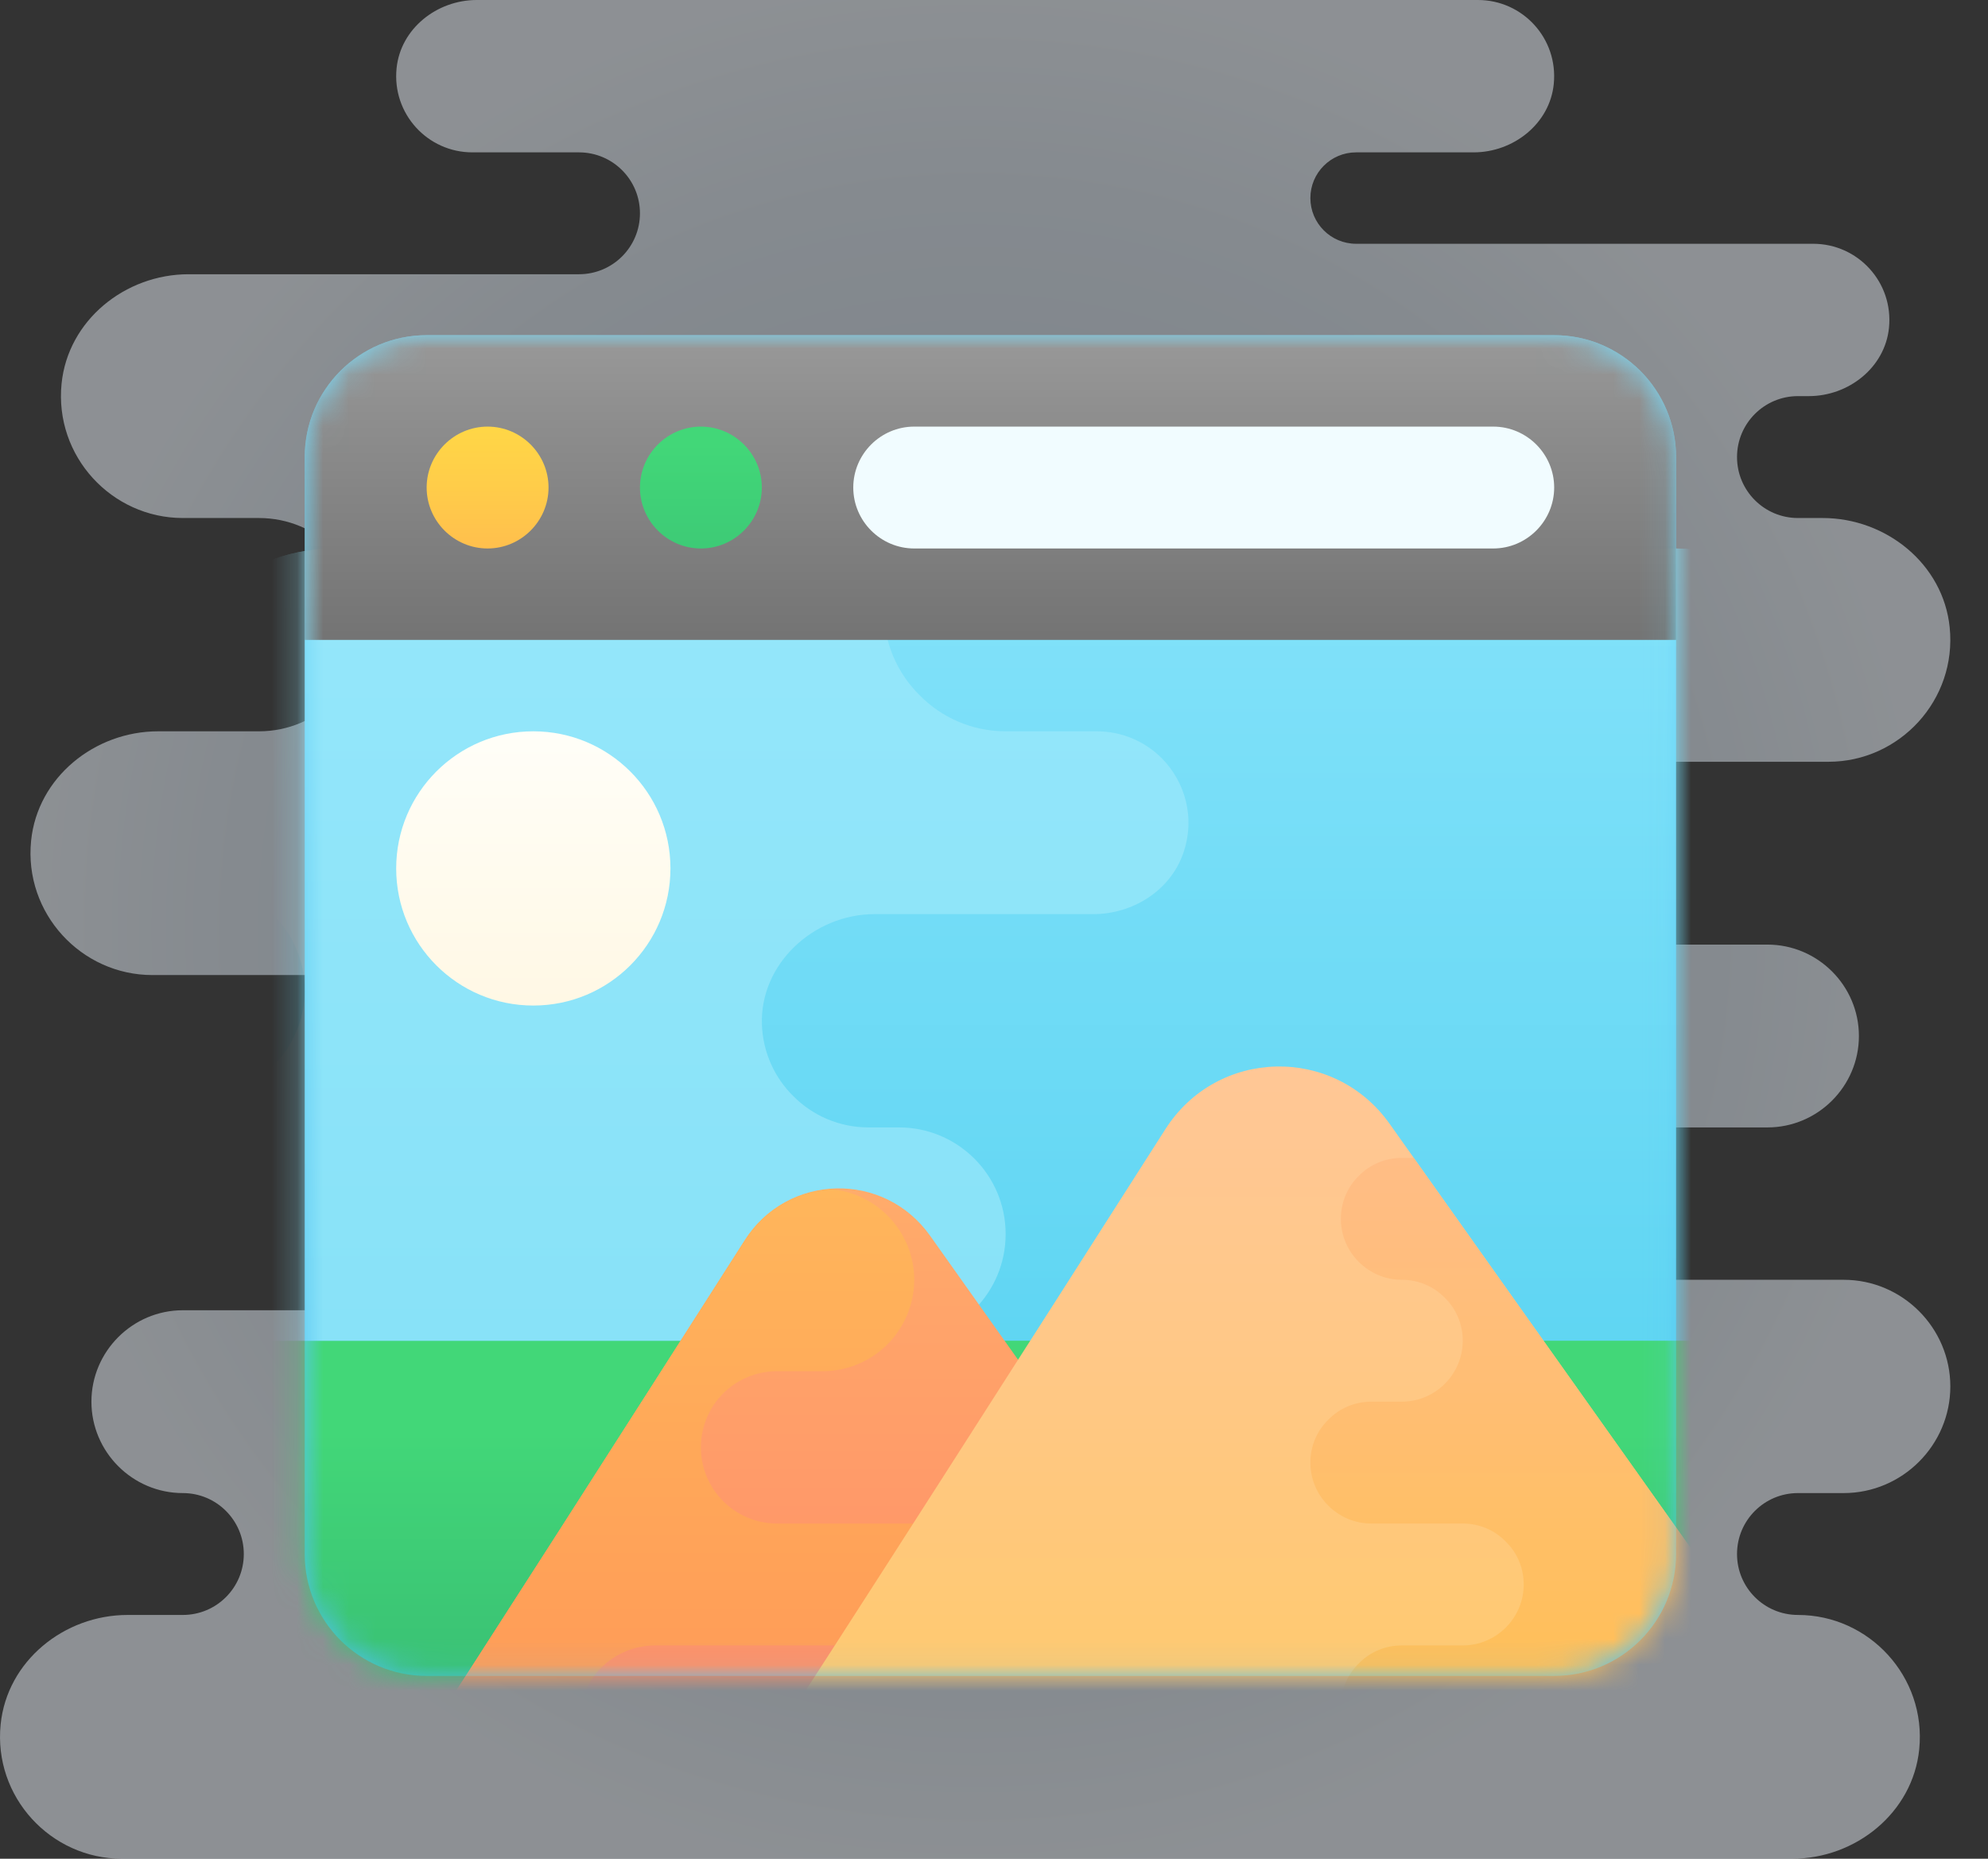 <?xml version="1.0" encoding="UTF-8"?>
<svg width="77px" height="72px" viewBox="0 0 77 72" version="1.1" xmlns="http://www.w3.org/2000/svg" xmlns:xlink="http://www.w3.org/1999/xlink">
    <rect x="0" y="0" width="77" height="72" fill="#333333" stroke="none"/>
    <title>Icon/Digital Experiences</title>
    <defs>
        <radialGradient cx="50%" cy="50%" fx="50%" fy="50%" r="50.795%" gradientTransform="translate(0.5,0.5),scale(0.953,1),translate(-0.5,-0.5)" id="radialGradient-1">
            <stop stop-color="#B9C6D2" offset="0%"></stop>
            <stop stop-color="#BDC9D5" offset="0%"></stop>
            <stop stop-color="#BCCBDA" offset="24.1%"></stop>
            <stop stop-color="#CBD7E3" offset="52.1%"></stop>
            <stop stop-color="#D4DEE8" offset="78.2%"></stop>
            <stop stop-color="#E3EAF1" offset="100%"></stop>
        </radialGradient>
        <linearGradient x1="50%" y1="141.123%" x2="50%" y2="-3.32%" id="linearGradient-2">
            <stop stop-color="#3CB5EA" offset="0%"></stop>
            <stop stop-color="#7DDEFB" offset="100%"></stop>
        </linearGradient>
        <path d="M60.197,12.984 L16.525,12.984 C13.917,12.984 11.803,15.098 11.803,17.705 L11.803,60.197 C11.803,62.804 13.917,64.918 16.525,64.918 L60.197,64.918 C62.804,64.918 64.918,62.804 64.918,60.197 L64.918,17.705 C64.918,15.098 62.804,12.984 60.197,12.984 Z" id="path-3"></path>
        <linearGradient x1="50%" y1="100%" x2="50%" y2="0%" id="linearGradient-5">
            <stop stop-color="#53D1F0" offset="0%"></stop>
            <stop stop-color="#5ED5F2" offset="32.3%"></stop>
            <stop stop-color="#7DE0F9" offset="89.6%"></stop>
            <stop stop-color="#83E2FA" offset="100%"></stop>
        </linearGradient>
        <linearGradient x1="50%" y1="21.429%" x2="50%" y2="121.429%" id="linearGradient-6">
            <stop stop-color="#42D778" offset="0%"></stop>
            <stop stop-color="#34B171" offset="99.6%"></stop>
            <stop stop-color="#34B171" offset="100%"></stop>
        </linearGradient>
        <linearGradient x1="50.001%" y1="100%" x2="50.001%" y2="0%" id="linearGradient-7">
            <stop stop-color="#88E2F8" offset="0%"></stop>
            <stop stop-color="#93E6FA" offset="85.1%"></stop>
            <stop stop-color="#96E7FB" offset="100%"></stop>
        </linearGradient>
        <linearGradient x1="50%" y1="100%" x2="50%" y2="-0%" id="linearGradient-8">
            <stop stop-color="#FF8B67" offset="0%"></stop>
            <stop stop-color="#FFA76A" offset="84.7%"></stop>
            <stop stop-color="#FFAD6B" offset="100%"></stop>
            <stop stop-color="#FFAD6B" offset="100%"></stop>
        </linearGradient>
        <linearGradient x1="50.003%" y1="100%" x2="50.003%" y2="3.7448231e-14%" id="linearGradient-9">
            <stop stop-color="#FF9757" offset="0%"></stop>
            <stop stop-color="#FFB65B" offset="100%"></stop>
            <stop stop-color="#FFB65B" offset="100%"></stop>
        </linearGradient>
        <linearGradient x1="50%" y1="100%" x2="50%" y2="0%" id="linearGradient-10">
            <stop stop-color="#FFC96A" offset="0%"></stop>
            <stop stop-color="#FFC96A" offset="0.4%"></stop>
            <stop stop-color="#FFC887" offset="57.8%"></stop>
            <stop stop-color="#FFC797" offset="100%"></stop>
            <stop stop-color="#FFC797" offset="100%"></stop>
        </linearGradient>
        <linearGradient x1="50%" y1="100%" x2="50%" y2="0%" id="linearGradient-11">
            <stop stop-color="#FFC050" offset="0%"></stop>
            <stop stop-color="#FFC050" offset="0.4%"></stop>
            <stop stop-color="#FFBE75" offset="64.1%"></stop>
            <stop stop-color="#FFBD85" offset="100%"></stop>
            <stop stop-color="#FFBD85" offset="100%"></stop>
        </linearGradient>
        <linearGradient x1="50%" y1="100%" x2="50%" y2="0%" id="linearGradient-12">
            <stop stop-color="#FFF8E5" offset="1.8%"></stop>
            <stop stop-color="#FFFEF8" offset="100%"></stop>
        </linearGradient>
        <linearGradient x1="50%" y1="-28.66%" x2="50%" y2="112.47%" id="linearGradient-13">
            <stop stop-color="#A4A4A4" offset="0%"></stop>
            <stop stop-color="#8D8D8D" offset="40.9%"></stop>
            <stop stop-color="#6F6F6F" offset="100%"></stop>
            <stop stop-color="#6F6F6F" offset="100%"></stop>
        </linearGradient>
        <linearGradient x1="50%" y1="180.25%" x2="50%" y2="-36.85%" id="linearGradient-14">
            <stop stop-color="#FEAA53" offset="0%"></stop>
            <stop stop-color="#FFCD49" offset="61.2%"></stop>
            <stop stop-color="#FFDE44" offset="100%"></stop>
        </linearGradient>
        <linearGradient x1="50%" y1="14.325%" x2="50%" y2="222.5%" id="linearGradient-15">
            <stop stop-color="#42D778" offset="0%"></stop>
            <stop stop-color="#3DCA76" offset="42.8%"></stop>
            <stop stop-color="#34B171" offset="100%"></stop>
        </linearGradient>
    </defs>
    <g id="Icon/Digital-Experiences" stroke="none" stroke-width="1" fill="none" fill-rule="evenodd">
        <g>
            <path d="M69.639,62.557 C68.335,62.557 67.279,61.501 67.279,60.197 C67.279,58.892 68.335,57.836 69.639,57.836 L71.41,57.836 C73.682,57.836 75.541,55.977 75.541,53.705 C75.541,51.433 73.682,49.574 71.41,49.574 L59.016,49.574 C57.386,49.574 56.066,48.253 56.066,46.623 C56.066,44.993 57.386,43.672 59.016,43.672 L68.459,43.672 C70.407,43.672 72,42.079 72,40.131 C72,38.184 70.407,36.59 68.459,36.59 L49.574,36.59 L49.574,29.508 L70.82,29.508 C73.576,29.508 75.801,27.114 75.516,24.303 C75.27,21.853 73.059,20.066 70.597,20.066 L69.639,20.066 C68.335,20.066 67.279,19.009 67.279,17.705 C67.279,16.401 68.335,15.344 69.639,15.344 L70.061,15.344 C71.605,15.344 73.01,14.234 73.165,12.698 C73.342,10.931 71.96,9.443 70.23,9.443 L52.525,9.443 C51.547,9.443 50.754,8.649 50.754,7.672 C50.754,6.695 51.547,5.902 52.525,5.902 L57.077,5.902 C58.621,5.902 60.027,4.791 60.181,3.255 C60.358,1.488 58.976,0 57.246,0 L18.464,0 C16.92,0 15.514,1.111 15.36,2.646 C15.183,4.413 16.565,5.902 18.295,5.902 L22.426,5.902 C23.73,5.902 24.787,6.958 24.787,8.262 C24.787,9.567 23.73,10.623 22.426,10.623 L7.305,10.623 C4.843,10.623 2.633,12.41 2.385,14.86 C2.101,17.672 4.326,20.066 7.082,20.066 L10.033,20.066 C12.314,20.066 14.164,21.915 14.164,24.197 C14.164,26.478 12.314,28.328 10.033,28.328 L6.125,28.328 C3.663,28.328 1.453,30.115 1.205,32.565 C0.921,35.377 3.146,37.77 5.902,37.77 L25.967,37.77 L25.967,50.754 L7.082,50.754 C5.134,50.754 3.541,52.348 3.541,54.295 C3.541,56.243 5.134,57.836 7.082,57.836 L7.082,57.836 C8.386,57.836 9.443,58.892 9.443,60.197 C9.443,61.501 8.386,62.557 7.082,62.557 L4.944,62.557 C2.482,62.557 0.273,64.344 0.025,66.795 C-0.26,69.606 1.965,72 4.721,72 L69.416,72 C71.878,72 74.088,70.213 74.336,67.763 C74.62,64.951 72.395,62.557 69.639,62.557 Z" id="Path" fill="url(#radialGradient-1)" fill-rule="nonzero" opacity="0.509"></path>
            <mask id="mask-4" fill="white">
                <use xlink:href="#path-3"></use>
            </mask>
            <use id="Path" fill="url(#linearGradient-2)" fill-rule="nonzero" xlink:href="#path-3"></use>
            <g id="icons8-picture" mask="url(#mask-4)" fill-rule="nonzero">
                <g transform="translate(5.902, 21.246)" id="Path">
                    <path d="M59.016,0 L7.082,0 C3.17,0 0,3.17 0,7.082 L0,40.131 C0,44.043 3.17,47.213 7.082,47.213 L59.016,47.213 C62.928,47.213 66.098,44.043 66.098,40.131 L66.098,7.082 C66.098,3.17 62.928,0 59.016,0 Z" fill="url(#linearGradient-5)"></path>
                    <path d="M0,30.689 L0,40.131 C0,44.043 3.17,47.213 7.082,47.213 L59.016,47.213 C62.928,47.213 66.098,44.043 66.098,40.131 L66.098,30.689 L0,30.689 Z" fill="url(#linearGradient-6)"></path>
                    <path d="M4.686,14.199 C5.441,14.943 5.902,15.982 5.902,17.115 C5.902,19.381 4.049,21.246 1.77,21.246 L0,21.246 L0,30.689 L28.918,30.689 C31.2,30.689 33.049,28.839 33.049,26.557 L33.049,26.557 C33.049,24.276 31.2,22.426 28.918,22.426 L27.738,22.426 C26.605,22.426 25.566,21.966 24.822,21.21 C24.101,20.501 23.649,19.523 23.609,18.45 C23.522,16.094 25.612,14.164 27.969,14.164 L36.438,14.164 C37.963,14.164 39.404,13.268 39.918,11.833 C40.419,10.432 39.99,9.019 39.091,8.121 C38.455,7.483 37.558,7.082 36.59,7.082 L33.049,7.082 C31.751,7.082 30.57,6.551 29.721,5.689 C28.859,4.839 28.328,3.659 28.328,2.361 C28.328,1.499 28.564,0.696 28.977,0 L7.082,0 C3.17,0 0,3.17 0,7.082 L0,12.984 L1.77,12.984 C2.904,12.984 3.942,13.444 4.686,14.199 Z" fill="url(#linearGradient-7)"></path>
                    <path d="M43.47,45.439 C42.417,46.531 40.926,47.213 39.287,47.213 L9.84,47.213 C12.122,43.742 18.801,33.289 22.946,26.796 C24.603,24.192 28.337,24.105 30.122,26.62 L43.47,45.439 Z" fill="url(#linearGradient-8)"></path>
                    <path d="M17.386,43.353 C17.917,42.822 18.661,42.492 19.475,42.492 L26.428,42.492 C27.36,41.064 28.387,39.458 29.473,37.77 L24.197,37.77 C22.568,37.77 21.246,36.449 21.246,34.82 C21.246,34.005 21.576,33.262 22.108,32.73 C22.639,32.199 23.382,31.869 24.197,31.869 L25.967,31.869 C26.935,31.869 27.832,31.468 28.47,30.83 C29.107,30.193 29.508,29.296 29.508,28.328 C29.508,26.485 28.079,24.969 26.278,24.818 C24.986,24.911 23.732,25.561 22.946,26.795 C18.801,33.289 12.122,43.742 9.84,47.213 L17.115,47.213 C16.749,46.729 16.525,46.104 16.525,45.443 C16.525,44.628 16.855,43.885 17.386,43.353 Z" fill="url(#linearGradient-9)"></path>
                    <path d="M64.08,45.065 C62.805,46.387 60.999,47.213 59.016,47.213 L23.37,47.213 C26.132,43.011 34.218,30.358 39.234,22.497 C41.241,19.346 45.761,19.239 47.921,22.285 L64.08,45.065 Z" fill="url(#linearGradient-10)"></path>
                    <path d="M64.08,45.065 C62.805,46.387 60.999,47.213 59.016,47.213 L48.393,47.213 C47.095,47.213 46.033,46.151 46.033,44.852 C46.033,44.203 46.292,43.613 46.729,43.188 C47.154,42.751 47.744,42.492 48.393,42.492 L50.754,42.492 C52.052,42.492 53.115,41.43 53.115,40.131 C53.115,39.482 52.855,38.892 52.418,38.467 C51.993,38.03 51.403,37.77 50.754,37.77 L47.213,37.77 C45.915,37.77 44.852,36.708 44.852,35.41 C44.852,34.761 45.112,34.17 45.549,33.746 C45.974,33.309 46.564,33.049 47.213,33.049 L48.393,33.049 C49.692,33.049 50.754,31.987 50.754,30.689 C50.754,30.039 50.494,29.449 50.058,29.024 C49.633,28.588 49.043,28.328 48.393,28.328 C47.095,28.328 46.033,27.266 46.033,25.967 C46.033,25.318 46.292,24.728 46.729,24.303 C47.154,23.866 47.744,23.607 48.393,23.607 L48.854,23.607 L52.206,28.328 L55.558,33.049 L58.91,37.77 L62.25,42.492 L64.08,45.065 Z" fill="url(#linearGradient-11)"></path>
                    <path d="M14.754,7.082 C11.821,7.082 9.443,9.46 9.443,12.393 C9.443,15.327 11.821,17.705 14.754,17.705 C17.688,17.705 20.066,15.327 20.066,12.393 C20.066,9.46 17.688,7.082 14.754,7.082 Z" fill="url(#linearGradient-12)"></path>
                </g>
            </g>
            <path d="M11.803,17.705 L11.803,24.787 L64.918,24.787 L64.918,17.705 C64.918,15.098 62.804,12.984 60.197,12.984 L16.525,12.984 C13.917,12.984 11.803,15.098 11.803,17.705 Z" id="Path" fill="url(#linearGradient-13)" fill-rule="nonzero" mask="url(#mask-4)"></path>
            <path d="M35.41,21.246 L57.836,21.246 C59.134,21.246 60.197,20.184 60.197,18.885 L60.197,18.885 C60.197,17.587 59.134,16.525 57.836,16.525 L35.41,16.525 C34.111,16.525 33.049,17.587 33.049,18.885 L33.049,18.885 C33.049,20.184 34.111,21.246 35.41,21.246 Z" id="Path" fill="#F1FCFF" fill-rule="nonzero" mask="url(#mask-4)"></path>
            <path d="M18.885,21.246 L18.885,21.246 C20.184,21.246 21.246,20.184 21.246,18.885 L21.246,18.885 C21.246,17.587 20.184,16.525 18.885,16.525 L18.885,16.525 C17.587,16.525 16.525,17.587 16.525,18.885 L16.525,18.885 C16.525,20.184 17.587,21.246 18.885,21.246 Z" id="Path" fill="url(#linearGradient-14)" fill-rule="nonzero" mask="url(#mask-4)"></path>
            <path d="M27.148,21.246 L27.148,21.246 C28.446,21.246 29.508,20.184 29.508,18.885 L29.508,18.885 C29.508,17.587 28.446,16.525 27.148,16.525 L27.148,16.525 C25.849,16.525 24.787,17.587 24.787,18.885 L24.787,18.885 C24.787,20.184 25.849,21.246 27.148,21.246 Z" id="Path" fill="url(#linearGradient-15)" fill-rule="nonzero" mask="url(#mask-4)"></path>
        </g>
    </g>
</svg>